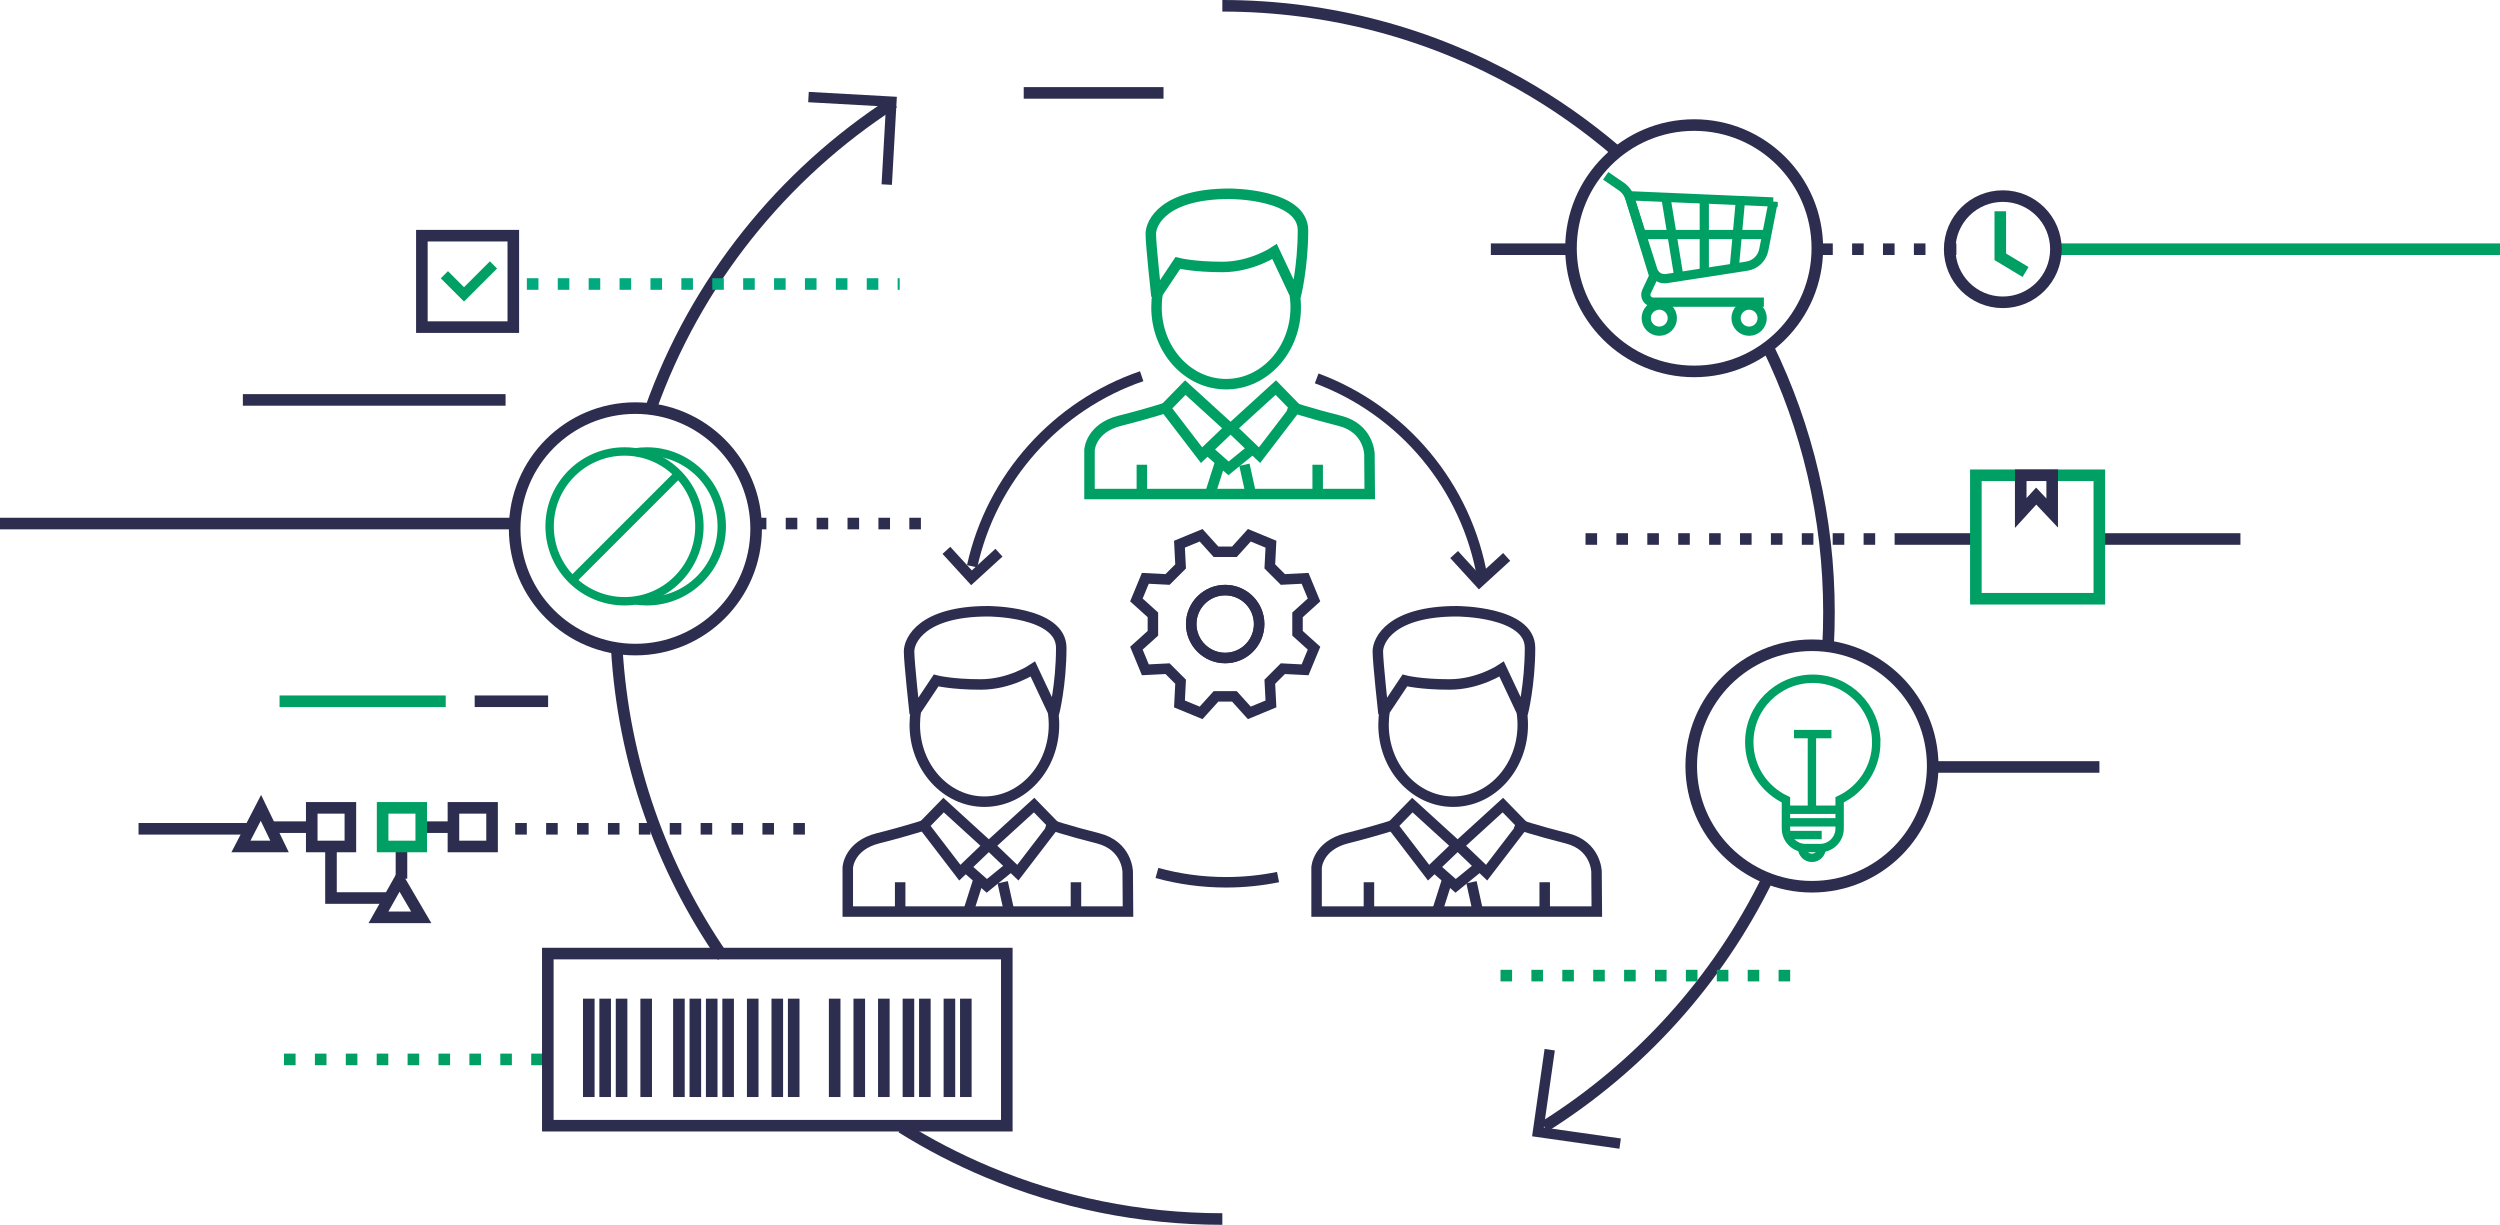 <?xml version="1.0" encoding="UTF-8"?>
<svg xmlns="http://www.w3.org/2000/svg" viewBox="0 0 595.5 291.75">
  <defs>
    <style>
      .cls-1, .cls-2, .cls-3, .cls-4, .cls-5, .cls-6, .cls-7, .cls-8, .cls-9, .cls-10, .cls-11 {
        fill: none;
        stroke-miterlimit: 10;
      }

      .cls-1, .cls-2, .cls-3, .cls-5, .cls-7 {
        stroke-width: 2.76px;
      }

      .cls-1, .cls-4, .cls-5, .cls-8 {
        stroke: #2d2d4f;
      }

      .cls-2, .cls-6, .cls-7, .cls-9, .cls-10, .cls-11 {
        stroke: #00a065;
      }

      .cls-3 {
        stroke: #00aa7e;
      }

      .cls-3, .cls-5, .cls-7 {
        stroke-dasharray: 0 0 2.76 4.6;
      }

      .cls-4 {
        stroke-width: 2.47px;
      }

      .cls-6 {
        stroke-width: 2.2px;
      }

      .cls-8, .cls-11 {
        stroke-width: 2.5px;
      }

      .cls-9 {
        stroke-width: 2.42px;
      }

      .cls-10 {
        stroke-width: 2px;
      }
    </style>
  </defs>
  <g id="_лой_1" data-name="Слой 1"/>
  <g id="_лой_2" data-name="Слой 2">
    <g id="_лой_1-2" data-name="Слой 1">
      <g>
        <g>
          <polyline class="cls-4" points="192.58 23.12 212.33 24.22 211.22 43.97"/>
          <path class="cls-1" d="M154.98,97.44c10.77-30.28,31.35-55.9,57.91-73.05"/>
          <path class="cls-1" d="M172.16,227.87c-14.57-21.11-23.67-46.29-25.25-73.48"/>
          <path class="cls-1" d="M291.16,290.37c-19.8,0-38.68-3.98-55.86-11.19-7.16-3-14.02-6.56-20.54-10.63"/>
        </g>
        <g>
          <path class="cls-1" d="M421.07,209.22c-11.89,24.34-30.42,44.84-53.23,59.15"/>
          <path class="cls-1" d="M421.12,82.64c9.31,19.1,14.54,40.56,14.54,63.24,0,2.71-.07,5.41-.22,8.08"/>
          <path class="cls-1" d="M291.16,1.38c25.68,0,49.8,6.7,70.7,18.45,8.26,4.64,16.01,10.07,23.16,16.19"/>
          <polyline class="cls-4" points="385.92 272.41 366.34 269.62 369.14 250.04"/>
        </g>
        <circle class="cls-1" cx="431.61" cy="182.46" r="28.76"/>
        <circle class="cls-1" cx="151.35" cy="125.97" r="28.76"/>
        <g>
          <circle class="cls-1" cx="403.55" cy="59.13" r="29.34"/>
          <g>
            <circle class="cls-6" cx="395.24" cy="75.78" r="3.11"/>
            <circle class="cls-6" cx="416.64" cy="75.78" r="3.11"/>
            <path class="cls-6" d="M382.47,41.88l3.71,2.54c.99,.68,1.72,1.67,2.08,2.82l5.67,18.52-1.73,3.7c-.55,1.17,.31,2.52,1.6,2.52h26.36"/>
            <path class="cls-6" d="M422.37,48.1l-2.24,11.42c-.4,2.01-2.01,3.57-4.04,3.88l-19.15,2.96c-1.42,.22-2.78-.63-3.22-1.99l-5.65-17.73,34.3,1.47Z"/>
            <line class="cls-6" x1="396.81" y1="47" x2="399.86" y2="65.63"/>
            <line class="cls-6" x1="405.96" y1="47.39" x2="405.96" y2="64.96"/>
            <line class="cls-6" x1="414.57" y1="47.76" x2="413.12" y2="63.56"/>
            <line class="cls-6" x1="391.01" y1="55.86" x2="420.84" y2="55.86"/>
          </g>
        </g>
        <line class="cls-1" y1="124.71" x2="121.81" y2="124.71"/>
        <line class="cls-5" x1="179.8" y1="124.71" x2="219.37" y2="124.71"/>
        <line class="cls-5" x1="433.81" y1="59.36" x2="468.33" y2="59.36"/>
        <line class="cls-2" x1="490.88" y1="59.36" x2="595.5" y2="59.36"/>
        <line class="cls-1" x1="355.12" y1="59.36" x2="374.45" y2="59.36"/>
        <line class="cls-1" x1="460.5" y1="182.69" x2="500.08" y2="182.69"/>
        <line class="cls-5" x1="122.73" y1="197.42" x2="193.6" y2="197.42"/>
        <line class="cls-1" x1="33" y1="197.42" x2="59.65" y2="197.42"/>
        <line class="cls-7" x1="67.65" y1="252.35" x2="130.15" y2="252.35"/>
        <line class="cls-5" x1="377.67" y1="128.39" x2="448.54" y2="128.39"/>
        <line class="cls-1" x1="451.3" y1="128.39" x2="471.09" y2="128.39"/>
        <line class="cls-1" x1="500.08" y1="128.39" x2="533.67" y2="128.39"/>
        <line class="cls-7" x1="357.42" y1="232.39" x2="428.29" y2="232.39"/>
        <line class="cls-3" x1="125.5" y1="67.65" x2="214.31" y2="67.65"/>
        <line class="cls-1" x1="57.85" y1="95.26" x2="120.43" y2="95.26"/>
        <line class="cls-1" x1="130.56" y1="167.04" x2="113.07" y2="167.04"/>
        <line class="cls-2" x1="106.17" y1="167.04" x2="66.59" y2="167.04"/>
        <rect class="cls-1" x="100.49" y="56.14" width="21.78" height="21.78"/>
        <polyline class="cls-9" points="105.85 65.44 110.53 70.12 117.55 63.1"/>
        <rect class="cls-2" x="470.65" y="113.21" width="29.41" height="29.41"/>
        <polygon class="cls-1" points="485.02 118.17 488.83 122.2 488.83 113.2 481.34 113.2 481.34 122.2 485.02 118.17"/>
        <polygon class="cls-1" points="66.59 201.63 57.39 201.63 62.15 192.43 66.59 201.63"/>
        <rect class="cls-1" x="74.26" y="192.43" width="9.2" height="9.2"/>
        <polygon class="cls-1" points="100.34 218.51 90.15 218.51 95.15 209.64 100.34 218.51"/>
        <rect class="cls-1" x="108.01" y="192.43" width="9.2" height="9.2"/>
        <line class="cls-1" x1="64.15" y1="197.03" x2="75.03" y2="197.03"/>
        <line class="cls-1" x1="99.57" y1="197.03" x2="107.24" y2="197.03"/>
        <polyline class="cls-1" points="78.84 201.63 78.84 213.91 92.15 213.91"/>
        <line class="cls-1" x1="95.63" y1="201.63" x2="95.63" y2="209.3"/>
        <rect class="cls-2" x="91.14" y="192.43" width="9.2" height="9.2"/>
        <circle class="cls-1" cx="477.07" cy="59.36" r="12.65"/>
        <polyline class="cls-2" points="476.47 50.32 476.47 61.17 482.49 64.79"/>
        <line class="cls-1" x1="243.85" y1="22.13" x2="277.15" y2="22.13"/>
        <g>
          <g>
            <path class="cls-8" d="M294.04,131.43l3.55-3.93q2.57,1.07,5.15,2.13l-.27,5.29,3.11,3.11,5.29-.27q1.07,2.57,2.13,5.15l-3.93,3.55v4.39l3.93,3.55q-1.07,2.57-2.13,5.15l-5.29-.27-3.11,3.11,.27,5.29q-2.57,1.07-5.15,2.13l-3.55-3.93h-4.39l-3.55,3.93q-2.57-1.07-5.15-2.13l.27-5.29c-1.24-1.24-1.87-1.87-3.11-3.11l-5.29,.27q-1.07-2.57-2.13-5.15l3.93-3.55v-4.39l-3.93-3.55q1.07-2.57,2.13-5.15l5.29,.27c1.24-1.24,1.87-1.87,3.11-3.11l-.27-5.29q2.57-1.07,5.15-2.13l3.55,3.93h4.39Z"/>
            <path class="cls-8" d="M291.84,156.75c-4.47,0-8.1-3.63-8.1-8.1s3.63-8.1,8.1-8.1,8.1,3.63,8.1,8.1-3.63,8.1-8.1,8.1Z"/>
            <path class="cls-8" d="M291.84,156.73c-4.45,0-8.08-3.62-8.08-8.08s3.62-8.08,8.08-8.08,8.08,3.62,8.08,8.08-3.62,8.08-8.08,8.08Z"/>
          </g>
          <g>
            <path class="cls-8" d="M250.72,168.95c.22,1.19,.34,2.43,.34,3.69,0,10.12-7.42,18.32-16.58,18.32s-16.58-8.2-16.58-18.32c0-1.14,.09-2.26,.28-3.35l4.8-7.2s3.64,.95,10.62,.95,12.43-3.67,12.43-3.67l5.02,10.65s1.74-6.98,1.74-15.7-17.45-8.72-17.45-8.72c-15.7,0-18.8,6.91-18.8,9.56s1.35,14.87,1.35,14.87"/>
            <path class="cls-8" d="M249.31,196.19s5.23,1.74,12.21,3.49c6.98,1.74,7.1,7.93,7.1,7.93l.07,9.52h-66.75v-10.48s.26-5.23,7.24-6.98c6.98-1.74,12.21-3.49,12.21-3.49"/>
            <polygon class="cls-8" points="224.76 191.77 235.35 201.43 228.63 207.87 220.02 196.63 224.76 191.77"/>
            <polygon class="cls-8" points="246.32 191.77 235.72 201.43 242.45 207.87 251.06 196.63 246.32 191.77"/>
            <polyline class="cls-8" points="230.12 206.66 235.06 211.01 240.83 206.32"/>
            <line class="cls-8" x1="214.42" y1="210.15" x2="214.42" y2="216.25"/>
            <line class="cls-8" x1="256.29" y1="210.15" x2="256.29" y2="216.25"/>
            <line class="cls-8" x1="230.66" y1="217.13" x2="233.15" y2="209.33"/>
            <line class="cls-8" x1="240.38" y1="217.13" x2="238.84" y2="210.15"/>
          </g>
          <g>
            <path class="cls-8" d="M362.38,168.95c.22,1.19,.34,2.43,.34,3.69,0,10.12-7.42,18.32-16.58,18.32s-16.58-8.2-16.58-18.32c0-1.14,.09-2.26,.28-3.35l4.8-7.2s3.64,.95,10.62,.95,12.43-3.67,12.43-3.67l5.02,10.65s1.74-6.98,1.74-15.7-17.45-8.72-17.45-8.72c-15.7,0-18.8,6.91-18.8,9.56s1.35,14.87,1.35,14.87"/>
            <path class="cls-8" d="M360.98,196.19s5.23,1.74,12.21,3.49c6.98,1.74,7.1,7.93,7.1,7.93l.07,9.52h-66.75v-10.48s.26-5.23,7.24-6.98c6.98-1.74,12.21-3.49,12.21-3.49"/>
            <polygon class="cls-8" points="336.42 191.77 347.02 201.43 340.29 207.87 331.68 196.63 336.42 191.77"/>
            <polygon class="cls-8" points="357.98 191.77 347.39 201.43 354.11 207.87 362.72 196.63 357.98 191.77"/>
            <polyline class="cls-8" points="341.78 206.66 346.73 211.01 352.5 206.32"/>
            <line class="cls-8" x1="326.08" y1="210.15" x2="326.08" y2="216.25"/>
            <line class="cls-8" x1="367.95" y1="210.15" x2="367.95" y2="216.25"/>
            <line class="cls-8" x1="342.32" y1="217.13" x2="344.81" y2="209.33"/>
            <line class="cls-8" x1="352.04" y1="217.13" x2="350.51" y2="210.15"/>
          </g>
          <g>
            <path class="cls-11" d="M308.3,69.5c.22,1.19,.34,2.43,.34,3.69,0,10.12-7.42,18.32-16.58,18.32s-16.58-8.2-16.58-18.32c0-1.14,.09-2.26,.28-3.35l4.8-7.2s3.64,.95,10.62,.95,12.43-3.67,12.43-3.67l5.02,10.65s1.74-6.98,1.74-15.7-17.45-8.72-17.45-8.72c-15.7,0-18.8,6.91-18.8,9.56s1.35,14.87,1.35,14.87"/>
            <path class="cls-11" d="M306.89,96.74s5.23,1.74,12.21,3.49c6.98,1.74,7.1,7.93,7.1,7.93l.07,9.52h-66.75v-10.48s.26-5.23,7.24-6.98c6.98-1.74,12.21-3.49,12.21-3.49"/>
            <polygon class="cls-11" points="282.34 92.32 292.93 101.98 286.21 108.42 277.6 97.18 282.34 92.32"/>
            <polygon class="cls-11" points="303.89 92.32 293.3 101.98 300.02 108.42 308.63 97.18 303.89 92.32"/>
            <polyline class="cls-11" points="287.7 107.21 292.64 111.56 298.41 106.87"/>
            <line class="cls-11" x1="271.99" y1="110.7" x2="271.99" y2="116.8"/>
            <line class="cls-11" x1="313.87" y1="110.7" x2="313.87" y2="116.8"/>
            <line class="cls-11" x1="288.24" y1="117.68" x2="290.73" y2="109.88"/>
            <line class="cls-11" x1="297.96" y1="117.68" x2="296.42" y2="110.7"/>
          </g>
          <path class="cls-8" d="M304.43,208.92c-4,.81-8.13,1.24-12.37,1.24-5.71,0-11.23-.77-16.48-2.22"/>
          <path class="cls-8" d="M313.63,90.13c20.44,7.59,35.78,25.66,39.5,47.68"/>
          <path class="cls-8" d="M231.56,134.89c4.65-21.2,20.15-38.33,40.39-45.28"/>
          <polyline class="cls-8" points="237.95 131.65 231.41 137.63 225.43 131.09"/>
          <polyline class="cls-8" points="358.89 132.65 352.35 138.63 346.37 132.09"/>
        </g>
        <g>
          <rect class="cls-1" x="130.49" y="227.14" width="109.33" height="41"/>
          <line class="cls-1" x1="140.25" y1="237.88" x2="140.25" y2="261.31"/>
          <line class="cls-1" x1="144.15" y1="237.88" x2="144.15" y2="261.31"/>
          <line class="cls-1" x1="226.15" y1="237.88" x2="226.15" y2="261.31"/>
          <line class="cls-1" x1="230.06" y1="237.88" x2="230.06" y2="261.31"/>
          <line class="cls-1" x1="148.06" y1="237.88" x2="148.06" y2="261.31"/>
          <line class="cls-1" x1="165.63" y1="237.88" x2="165.63" y2="261.31"/>
          <line class="cls-1" x1="169.53" y1="237.88" x2="169.53" y2="261.31"/>
          <line class="cls-1" x1="173.44" y1="237.88" x2="173.44" y2="261.31"/>
          <line class="cls-1" x1="153.92" y1="237.88" x2="153.92" y2="261.31"/>
          <line class="cls-1" x1="189.06" y1="237.88" x2="189.06" y2="261.31"/>
          <line class="cls-1" x1="220.3" y1="237.88" x2="220.3" y2="261.31"/>
          <line class="cls-1" x1="216.39" y1="237.88" x2="216.39" y2="261.31"/>
          <line class="cls-1" x1="210.53" y1="237.88" x2="210.53" y2="261.31"/>
          <line class="cls-1" x1="204.68" y1="237.88" x2="204.68" y2="261.31"/>
          <line class="cls-1" x1="198.82" y1="237.88" x2="198.82" y2="261.31"/>
          <line class="cls-1" x1="179.3" y1="237.88" x2="179.3" y2="261.31"/>
          <line class="cls-1" x1="185.15" y1="237.88" x2="185.15" y2="261.31"/>
          <line class="cls-1" x1="161.72" y1="237.88" x2="161.72" y2="261.31"/>
        </g>
        <path class="cls-10" d="M446.92,176.8c0-8.35-6.77-15.12-15.12-15.12s-15.12,6.77-15.12,15.12c0,6.07,3.57,11.29,8.73,13.71v6.85c0,2.56,2.09,4.65,4.65,4.65h3.49c2.56,0,4.65-2.09,4.65-4.65v-6.85c5.15-2.41,8.73-7.64,8.73-13.71Z"/>
        <line class="cls-10" x1="425.39" y1="192.88" x2="438.19" y2="192.88"/>
        <line class="cls-10" x1="425.39" y1="195.88" x2="438.19" y2="195.88"/>
        <line class="cls-10" x1="426.17" y1="198.91" x2="433.93" y2="198.91"/>
        <path class="cls-10" d="M433.93,202.01c0,1.29-1.04,2.33-2.33,2.33s-2.33-1.04-2.33-2.33"/>
        <line class="cls-10" x1="431.6" y1="192.41" x2="431.6" y2="175.25"/>
        <line class="cls-10" x1="427.33" y1="174.86" x2="436.25" y2="174.86"/>
        <g>
          <path class="cls-10" d="M166.6,125.38c0,9.85-7.99,17.84-17.84,17.84-4.86,0-9.27-1.95-12.49-5.1-3.3-3.24-5.35-7.75-5.35-12.74,0-9.85,7.99-17.84,17.84-17.84s17.84,7.99,17.84,17.84Z"/>
          <path class="cls-10" d="M151.42,107.74c.87-.13,1.76-.2,2.66-.2,9.85,0,17.84,7.99,17.84,17.84s-7.99,17.84-17.84,17.84c-.9,0-1.79-.07-2.66-.2"/>
          <line class="cls-10" x1="161.29" y1="113.23" x2="136.23" y2="138.29"/>
        </g>
      </g>
    </g>
  </g>
</svg>